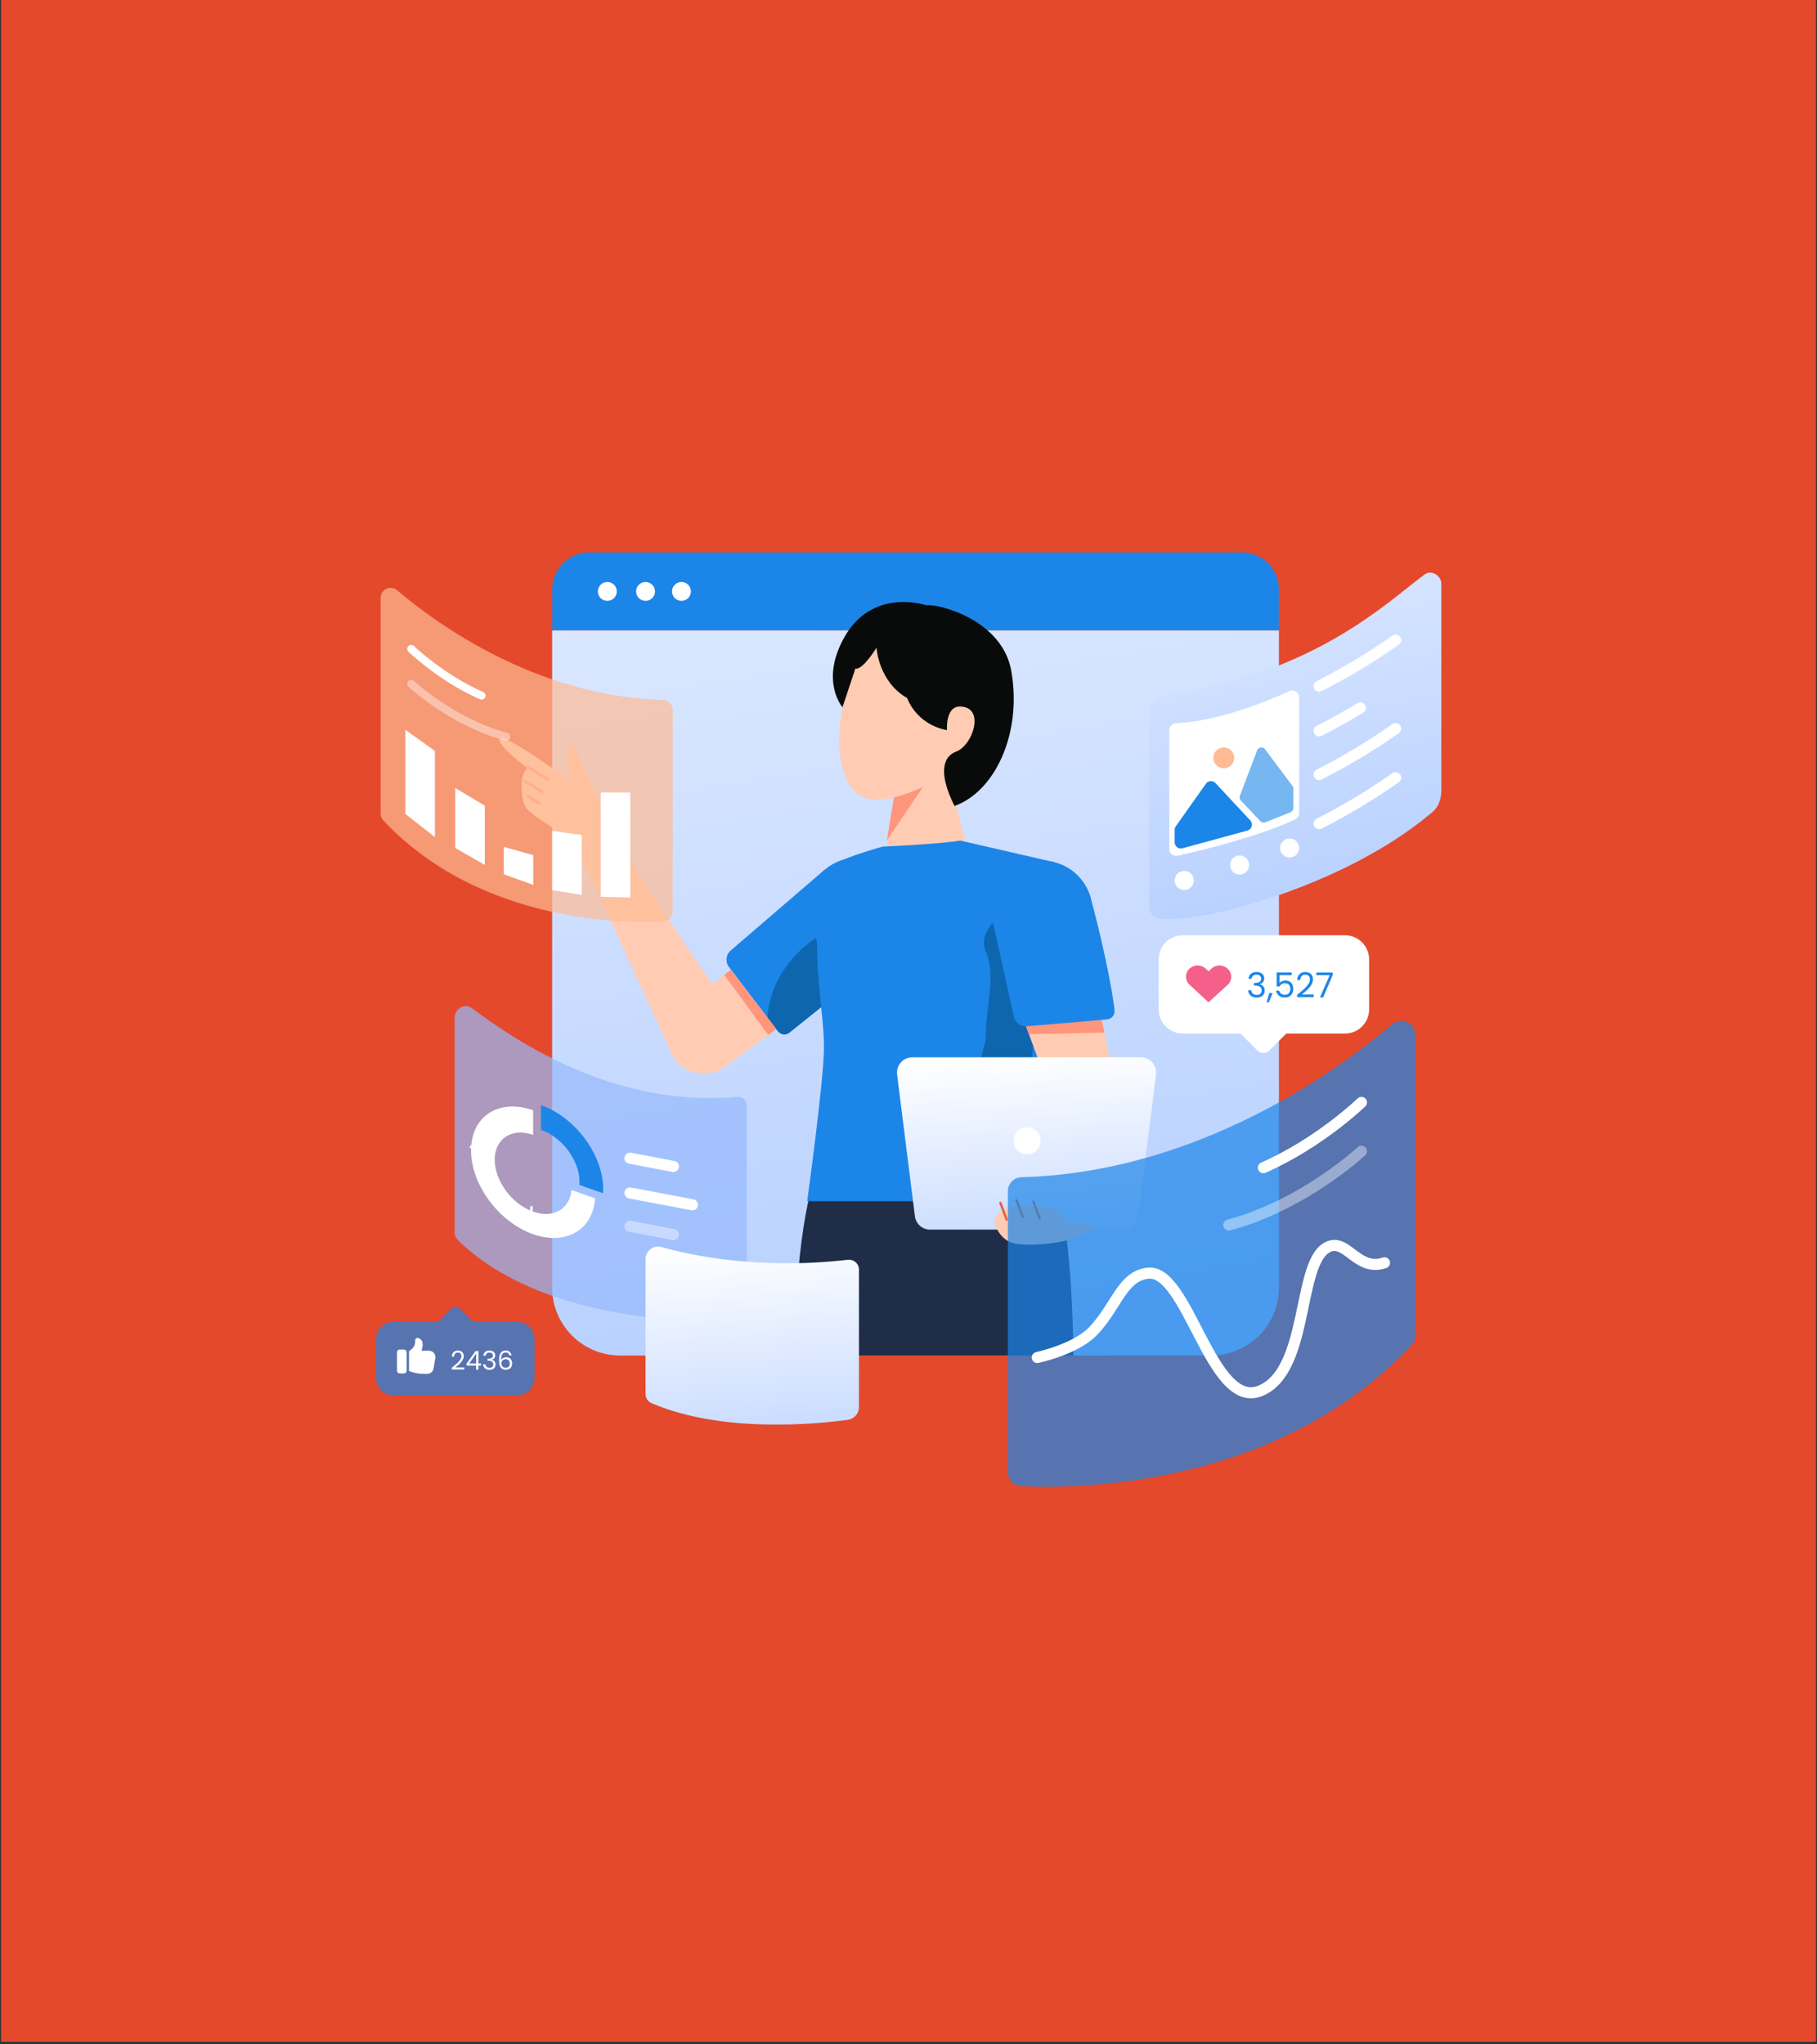 <svg xmlns="http://www.w3.org/2000/svg" xmlns:xlink="http://www.w3.org/1999/xlink" width="400" zoomAndPan="magnify" viewBox="0 0 300 337.5" height="450" preserveAspectRatio="xMidYMid meet" version="1.0"><rect x="0" y="0" width="300" height="337.5" fill="#333333" stroke="none"/><defs><clipPath id="58098cfd07"><path d="M 0.223 0 L 299.777 0 L 299.777 337 L 0.223 337 Z M 0.223 0 " clip-rule="nonzero"/></clipPath><clipPath id="750c487207"><path d="M 91 91.191 L 212 91.191 L 212 105 L 91 105 Z M 91 91.191 " clip-rule="nonzero"/></clipPath><clipPath id="8ec4b263d7"><path d="M 91 104 L 212 104 L 212 224 L 91 224 Z M 91 104 " clip-rule="nonzero"/></clipPath><clipPath id="b552607498"><path d="M 91.164 104.082 L 211.16 104.082 L 211.16 212.582 C 211.16 214.051 210.867 215.508 210.305 216.867 C 209.738 218.227 208.914 219.461 207.871 220.5 C 206.828 221.539 205.59 222.363 204.23 222.93 C 202.867 223.492 201.406 223.781 199.934 223.781 L 102.391 223.781 C 100.918 223.781 99.457 223.492 98.098 222.93 C 96.734 222.363 95.496 221.539 94.453 220.5 C 93.41 219.461 92.586 218.227 92.02 216.867 C 91.457 215.508 91.164 214.051 91.164 212.582 Z M 91.164 104.082 " clip-rule="nonzero"/></clipPath><linearGradient x1="2460.588" gradientTransform="matrix(0.039, 0, 0, 0.039, 62.05, 91.193)" y1="50.043" x2="3016.202" gradientUnits="userSpaceOnUse" y2="3495.166" id="fac14c7d2f"><stop stop-opacity="1" stop-color="rgb(85.4%, 90.44%, 100%)" offset="0"/><stop stop-opacity="1" stop-color="rgb(85.289%, 90.367%, 100%)" offset="0.016"/><stop stop-opacity="1" stop-color="rgb(85.066%, 90.221%, 100%)" offset="0.031"/><stop stop-opacity="1" stop-color="rgb(84.842%, 90.076%, 100%)" offset="0.047"/><stop stop-opacity="1" stop-color="rgb(84.619%, 89.929%, 100%)" offset="0.062"/><stop stop-opacity="1" stop-color="rgb(84.395%, 89.783%, 100%)" offset="0.078"/><stop stop-opacity="1" stop-color="rgb(84.172%, 89.636%, 100%)" offset="0.094"/><stop stop-opacity="1" stop-color="rgb(83.948%, 89.49%, 100%)" offset="0.109"/><stop stop-opacity="1" stop-color="rgb(83.725%, 89.343%, 100%)" offset="0.125"/><stop stop-opacity="1" stop-color="rgb(83.501%, 89.197%, 100%)" offset="0.139"/><stop stop-opacity="1" stop-color="rgb(83.389%, 89.124%, 100%)" offset="0.141"/><stop stop-opacity="1" stop-color="rgb(83.278%, 89.05%, 100%)" offset="0.156"/><stop stop-opacity="1" stop-color="rgb(83.055%, 88.904%, 100%)" offset="0.172"/><stop stop-opacity="1" stop-color="rgb(82.831%, 88.759%, 100%)" offset="0.188"/><stop stop-opacity="1" stop-color="rgb(82.608%, 88.612%, 100%)" offset="0.203"/><stop stop-opacity="1" stop-color="rgb(82.384%, 88.466%, 100%)" offset="0.219"/><stop stop-opacity="1" stop-color="rgb(82.161%, 88.319%, 100%)" offset="0.234"/><stop stop-opacity="1" stop-color="rgb(81.937%, 88.173%, 100%)" offset="0.25"/><stop stop-opacity="1" stop-color="rgb(81.714%, 88.026%, 100%)" offset="0.266"/><stop stop-opacity="1" stop-color="rgb(81.49%, 87.88%, 100%)" offset="0.281"/><stop stop-opacity="1" stop-color="rgb(81.267%, 87.733%, 100%)" offset="0.297"/><stop stop-opacity="1" stop-color="rgb(81.042%, 87.587%, 100%)" offset="0.312"/><stop stop-opacity="1" stop-color="rgb(80.82%, 87.442%, 100%)" offset="0.328"/><stop stop-opacity="1" stop-color="rgb(80.597%, 87.296%, 100%)" offset="0.344"/><stop stop-opacity="1" stop-color="rgb(80.373%, 87.149%, 100%)" offset="0.359"/><stop stop-opacity="1" stop-color="rgb(80.15%, 87.003%, 100%)" offset="0.375"/><stop stop-opacity="1" stop-color="rgb(79.926%, 86.856%, 100%)" offset="0.391"/><stop stop-opacity="1" stop-color="rgb(79.703%, 86.71%, 100%)" offset="0.406"/><stop stop-opacity="1" stop-color="rgb(79.478%, 86.563%, 100%)" offset="0.422"/><stop stop-opacity="1" stop-color="rgb(79.256%, 86.417%, 100%)" offset="0.438"/><stop stop-opacity="1" stop-color="rgb(79.031%, 86.27%, 100%)" offset="0.453"/><stop stop-opacity="1" stop-color="rgb(78.809%, 86.125%, 100%)" offset="0.469"/><stop stop-opacity="1" stop-color="rgb(78.584%, 85.979%, 100%)" offset="0.484"/><stop stop-opacity="1" stop-color="rgb(78.362%, 85.832%, 100%)" offset="0.5"/><stop stop-opacity="1" stop-color="rgb(78.139%, 85.686%, 100%)" offset="0.516"/><stop stop-opacity="1" stop-color="rgb(77.914%, 85.539%, 100%)" offset="0.531"/><stop stop-opacity="1" stop-color="rgb(77.692%, 85.393%, 100%)" offset="0.547"/><stop stop-opacity="1" stop-color="rgb(77.467%, 85.246%, 100%)" offset="0.562"/><stop stop-opacity="1" stop-color="rgb(77.245%, 85.1%, 100%)" offset="0.578"/><stop stop-opacity="1" stop-color="rgb(77.02%, 84.953%, 100%)" offset="0.594"/><stop stop-opacity="1" stop-color="rgb(76.797%, 84.808%, 100%)" offset="0.609"/><stop stop-opacity="1" stop-color="rgb(76.573%, 84.662%, 100%)" offset="0.625"/><stop stop-opacity="1" stop-color="rgb(76.35%, 84.515%, 100%)" offset="0.641"/><stop stop-opacity="1" stop-color="rgb(76.128%, 84.369%, 100%)" offset="0.656"/><stop stop-opacity="1" stop-color="rgb(75.903%, 84.222%, 100%)" offset="0.672"/><stop stop-opacity="1" stop-color="rgb(75.681%, 84.076%, 100%)" offset="0.688"/><stop stop-opacity="1" stop-color="rgb(75.456%, 83.929%, 100%)" offset="0.703"/><stop stop-opacity="1" stop-color="rgb(75.233%, 83.783%, 100%)" offset="0.719"/><stop stop-opacity="1" stop-color="rgb(75.009%, 83.636%, 100%)" offset="0.734"/><stop stop-opacity="1" stop-color="rgb(74.786%, 83.492%, 100%)" offset="0.75"/><stop stop-opacity="1" stop-color="rgb(74.562%, 83.345%, 100%)" offset="0.766"/><stop stop-opacity="1" stop-color="rgb(74.339%, 83.199%, 100%)" offset="0.781"/><stop stop-opacity="1" stop-color="rgb(74.115%, 83.052%, 100%)" offset="0.797"/><stop stop-opacity="1" stop-color="rgb(73.892%, 82.906%, 100%)" offset="0.812"/><stop stop-opacity="1" stop-color="rgb(73.669%, 82.759%, 100%)" offset="0.828"/><stop stop-opacity="1" stop-color="rgb(73.445%, 82.613%, 100%)" offset="0.844"/><stop stop-opacity="1" stop-color="rgb(73.222%, 82.466%, 100%)" offset="0.859"/><stop stop-opacity="1" stop-color="rgb(72.998%, 82.32%, 100%)" offset="0.861"/><stop stop-opacity="1" stop-color="rgb(72.887%, 82.248%, 100%)" offset="0.875"/><stop stop-opacity="1" stop-color="rgb(72.775%, 82.175%, 100%)" offset="0.891"/><stop stop-opacity="1" stop-color="rgb(72.551%, 82.028%, 100%)" offset="0.906"/><stop stop-opacity="1" stop-color="rgb(72.328%, 81.882%, 100%)" offset="0.922"/><stop stop-opacity="1" stop-color="rgb(72.104%, 81.735%, 100%)" offset="0.938"/><stop stop-opacity="1" stop-color="rgb(71.881%, 81.589%, 100%)" offset="0.953"/><stop stop-opacity="1" stop-color="rgb(71.658%, 81.442%, 100%)" offset="0.969"/><stop stop-opacity="1" stop-color="rgb(71.434%, 81.296%, 100%)" offset="0.984"/><stop stop-opacity="1" stop-color="rgb(71.211%, 81.149%, 100%)" offset="1"/></linearGradient><clipPath id="b72f13aff2"><path d="M 148 174 L 191 174 L 191 203 L 148 203 Z M 148 174 " clip-rule="nonzero"/></clipPath><clipPath id="f702c79453"><path d="M 185.418 202.996 L 153.566 202.996 C 152.949 202.996 152.355 202.773 151.895 202.367 C 151.434 201.957 151.133 201.398 151.059 200.789 L 148.117 177.383 C 148.074 177.027 148.105 176.668 148.211 176.328 C 148.316 175.984 148.492 175.668 148.73 175.402 C 148.969 175.133 149.262 174.918 149.586 174.77 C 149.914 174.625 150.27 174.547 150.625 174.547 L 188.355 174.547 C 188.715 174.547 189.07 174.625 189.395 174.77 C 189.723 174.918 190.016 175.133 190.25 175.402 C 190.488 175.668 190.668 175.984 190.773 176.328 C 190.879 176.668 190.91 177.027 190.863 177.383 L 187.926 200.789 C 187.848 201.398 187.551 201.957 187.09 202.367 C 186.629 202.773 186.031 202.996 185.418 202.996 Z M 185.418 202.996 " clip-rule="nonzero"/></clipPath><linearGradient x1="2695.84" gradientTransform="matrix(0.039, 0, 0, 0.039, 62.05, 91.193)" y1="2082.523" x2="2753.497" gradientUnits="userSpaceOnUse" y2="2880.306" id="926e12c00d"><stop stop-opacity="1" stop-color="rgb(100%, 100%, 100%)" offset="0"/><stop stop-opacity="1" stop-color="rgb(100%, 100%, 100%)" offset="0.031"/><stop stop-opacity="1" stop-color="rgb(99.973%, 99.982%, 100%)" offset="0.047"/><stop stop-opacity="1" stop-color="rgb(99.776%, 99.852%, 100%)" offset="0.062"/><stop stop-opacity="1" stop-color="rgb(99.437%, 99.631%, 100%)" offset="0.078"/><stop stop-opacity="1" stop-color="rgb(99.097%, 99.408%, 100%)" offset="0.094"/><stop stop-opacity="1" stop-color="rgb(98.758%, 99.187%, 100%)" offset="0.098"/><stop stop-opacity="1" stop-color="rgb(98.589%, 99.075%, 100%)" offset="0.109"/><stop stop-opacity="1" stop-color="rgb(98.419%, 98.964%, 100%)" offset="0.125"/><stop stop-opacity="1" stop-color="rgb(98.08%, 98.743%, 100%)" offset="0.141"/><stop stop-opacity="1" stop-color="rgb(97.74%, 98.52%, 100%)" offset="0.156"/><stop stop-opacity="1" stop-color="rgb(97.401%, 98.299%, 100%)" offset="0.172"/><stop stop-opacity="1" stop-color="rgb(97.063%, 98.076%, 100%)" offset="0.188"/><stop stop-opacity="1" stop-color="rgb(96.724%, 97.855%, 100%)" offset="0.203"/><stop stop-opacity="1" stop-color="rgb(96.384%, 97.632%, 100%)" offset="0.219"/><stop stop-opacity="1" stop-color="rgb(96.045%, 97.411%, 100%)" offset="0.234"/><stop stop-opacity="1" stop-color="rgb(95.706%, 97.188%, 100%)" offset="0.25"/><stop stop-opacity="1" stop-color="rgb(95.367%, 96.967%, 100%)" offset="0.266"/><stop stop-opacity="1" stop-color="rgb(95.027%, 96.744%, 100%)" offset="0.281"/><stop stop-opacity="1" stop-color="rgb(94.688%, 96.523%, 100%)" offset="0.297"/><stop stop-opacity="1" stop-color="rgb(94.35%, 96.3%, 100%)" offset="0.312"/><stop stop-opacity="1" stop-color="rgb(94.011%, 96.077%, 100%)" offset="0.328"/><stop stop-opacity="1" stop-color="rgb(93.671%, 95.856%, 100%)" offset="0.344"/><stop stop-opacity="1" stop-color="rgb(93.332%, 95.633%, 100%)" offset="0.359"/><stop stop-opacity="1" stop-color="rgb(92.993%, 95.412%, 100%)" offset="0.375"/><stop stop-opacity="1" stop-color="rgb(92.654%, 95.189%, 100%)" offset="0.391"/><stop stop-opacity="1" stop-color="rgb(92.314%, 94.968%, 100%)" offset="0.406"/><stop stop-opacity="1" stop-color="rgb(91.975%, 94.745%, 100%)" offset="0.422"/><stop stop-opacity="1" stop-color="rgb(91.637%, 94.524%, 100%)" offset="0.438"/><stop stop-opacity="1" stop-color="rgb(91.298%, 94.301%, 100%)" offset="0.453"/><stop stop-opacity="1" stop-color="rgb(90.958%, 94.08%, 100%)" offset="0.469"/><stop stop-opacity="1" stop-color="rgb(90.619%, 93.857%, 100%)" offset="0.484"/><stop stop-opacity="1" stop-color="rgb(90.28%, 93.636%, 100%)" offset="0.5"/><stop stop-opacity="1" stop-color="rgb(89.941%, 93.413%, 100%)" offset="0.516"/><stop stop-opacity="1" stop-color="rgb(89.601%, 93.192%, 100%)" offset="0.531"/><stop stop-opacity="1" stop-color="rgb(89.262%, 92.969%, 100%)" offset="0.547"/><stop stop-opacity="1" stop-color="rgb(88.924%, 92.747%, 100%)" offset="0.562"/><stop stop-opacity="1" stop-color="rgb(88.585%, 92.525%, 100%)" offset="0.578"/><stop stop-opacity="1" stop-color="rgb(88.245%, 92.303%, 100%)" offset="0.594"/><stop stop-opacity="1" stop-color="rgb(87.906%, 92.081%, 100%)" offset="0.609"/><stop stop-opacity="1" stop-color="rgb(87.567%, 91.859%, 100%)" offset="0.625"/><stop stop-opacity="1" stop-color="rgb(87.228%, 91.637%, 100%)" offset="0.641"/><stop stop-opacity="1" stop-color="rgb(86.888%, 91.414%, 100%)" offset="0.656"/><stop stop-opacity="1" stop-color="rgb(86.549%, 91.193%, 100%)" offset="0.672"/><stop stop-opacity="1" stop-color="rgb(86.211%, 90.97%, 100%)" offset="0.688"/><stop stop-opacity="1" stop-color="rgb(85.872%, 90.749%, 100%)" offset="0.703"/><stop stop-opacity="1" stop-color="rgb(85.532%, 90.526%, 100%)" offset="0.719"/><stop stop-opacity="1" stop-color="rgb(85.193%, 90.305%, 100%)" offset="0.734"/><stop stop-opacity="1" stop-color="rgb(84.854%, 90.082%, 100%)" offset="0.75"/><stop stop-opacity="1" stop-color="rgb(84.514%, 89.861%, 100%)" offset="0.766"/><stop stop-opacity="1" stop-color="rgb(84.175%, 89.638%, 100%)" offset="0.781"/><stop stop-opacity="1" stop-color="rgb(83.836%, 89.417%, 100%)" offset="0.797"/><stop stop-opacity="1" stop-color="rgb(83.498%, 89.194%, 100%)" offset="0.812"/><stop stop-opacity="1" stop-color="rgb(83.157%, 88.972%, 100%)" offset="0.828"/><stop stop-opacity="1" stop-color="rgb(82.819%, 88.75%, 100%)" offset="0.844"/><stop stop-opacity="1" stop-color="rgb(82.48%, 88.528%, 100%)" offset="0.859"/><stop stop-opacity="1" stop-color="rgb(82.141%, 88.306%, 100%)" offset="0.875"/><stop stop-opacity="1" stop-color="rgb(81.801%, 88.084%, 100%)" offset="0.891"/><stop stop-opacity="1" stop-color="rgb(81.462%, 87.862%, 100%)" offset="0.902"/><stop stop-opacity="1" stop-color="rgb(81.293%, 87.752%, 100%)" offset="0.906"/><stop stop-opacity="1" stop-color="rgb(81.123%, 87.64%, 100%)" offset="0.922"/><stop stop-opacity="1" stop-color="rgb(80.785%, 87.418%, 100%)" offset="0.938"/><stop stop-opacity="1" stop-color="rgb(80.444%, 87.196%, 100%)" offset="0.953"/><stop stop-opacity="1" stop-color="rgb(80.106%, 86.974%, 100%)" offset="0.969"/><stop stop-opacity="1" stop-color="rgb(79.767%, 86.751%, 100%)" offset="0.984"/><stop stop-opacity="1" stop-color="rgb(79.428%, 86.53%, 100%)" offset="1"/></linearGradient><clipPath id="4d4c4fe6f8"><path d="M 62.07 97 L 112 97 L 112 153 L 62.07 153 Z M 62.07 97 " clip-rule="nonzero"/></clipPath><clipPath id="713237af87"><path d="M 62.07 91.191 L 99 91.191 L 99 134 L 62.07 134 Z M 62.07 91.191 " clip-rule="nonzero"/></clipPath><clipPath id="84df1c90b6"><path d="M 62.07 94 L 103 94 L 103 141 L 62.07 141 Z M 62.07 94 " clip-rule="nonzero"/></clipPath><clipPath id="979462451e"><path d="M 166 168 L 234 168 L 234 245.449 L 166 245.449 Z M 166 168 " clip-rule="nonzero"/></clipPath><clipPath id="060e43b690"><path d="M 183 156 L 237.977 156 L 237.977 220 L 183 220 Z M 183 156 " clip-rule="nonzero"/></clipPath><clipPath id="74a2611449"><path d="M 178 164 L 237.977 164 L 237.977 230 L 178 230 Z M 178 164 " clip-rule="nonzero"/></clipPath><clipPath id="7e37470b92"><path d="M 62.07 215 L 89 215 L 89 231 L 62.07 231 Z M 62.07 215 " clip-rule="nonzero"/></clipPath><clipPath id="68cf7cda35"><path d="M 146 180 L 237.977 180 L 237.977 245.449 L 146 245.449 Z M 146 180 " clip-rule="nonzero"/></clipPath><clipPath id="154a77c9c1"><path d="M 106 205 L 142 205 L 142 236 L 106 236 Z M 106 205 " clip-rule="nonzero"/></clipPath><clipPath id="15aa2e4fcb"><path d="M 109.141 205.852 C 113.949 207.219 125.199 209.668 139.938 207.98 C 140.176 207.945 140.418 207.965 140.645 208.031 C 140.875 208.102 141.086 208.219 141.266 208.379 C 141.445 208.535 141.586 208.73 141.684 208.949 C 141.777 209.168 141.824 209.406 141.82 209.645 L 141.82 232.34 C 141.809 232.84 141.621 233.32 141.289 233.695 C 140.957 234.07 140.504 234.32 140.008 234.395 C 134.762 235.109 119.176 236.641 107.562 231.641 C 107.266 231.508 107.016 231.293 106.84 231.02 C 106.664 230.746 106.578 230.426 106.586 230.102 L 106.586 207.859 C 106.586 206.543 107.91 205.5 109.141 205.852 Z M 109.141 205.852 " clip-rule="nonzero"/></clipPath><linearGradient x1="1550.38" gradientTransform="matrix(0.039, 0, 0, 0.039, 62.05, 91.193)" y1="2868.586" x2="1628.914" gradientUnits="userSpaceOnUse" y2="3734.468" id="b86b762016"><stop stop-opacity="1" stop-color="rgb(100%, 100%, 100%)" offset="0"/><stop stop-opacity="1" stop-color="rgb(99.86%, 99.908%, 100%)" offset="0.062"/><stop stop-opacity="1" stop-color="rgb(99.542%, 99.699%, 100%)" offset="0.078"/><stop stop-opacity="1" stop-color="rgb(99.185%, 99.466%, 100%)" offset="0.093"/><stop stop-opacity="1" stop-color="rgb(99.007%, 99.348%, 100%)" offset="0.094"/><stop stop-opacity="1" stop-color="rgb(98.828%, 99.231%, 100%)" offset="0.109"/><stop stop-opacity="1" stop-color="rgb(98.47%, 98.997%, 100%)" offset="0.125"/><stop stop-opacity="1" stop-color="rgb(98.112%, 98.764%, 100%)" offset="0.141"/><stop stop-opacity="1" stop-color="rgb(97.755%, 98.531%, 100%)" offset="0.156"/><stop stop-opacity="1" stop-color="rgb(97.398%, 98.296%, 100%)" offset="0.172"/><stop stop-opacity="1" stop-color="rgb(97.041%, 98.062%, 100%)" offset="0.188"/><stop stop-opacity="1" stop-color="rgb(96.684%, 97.829%, 100%)" offset="0.203"/><stop stop-opacity="1" stop-color="rgb(96.327%, 97.595%, 100%)" offset="0.219"/><stop stop-opacity="1" stop-color="rgb(95.97%, 97.36%, 100%)" offset="0.234"/><stop stop-opacity="1" stop-color="rgb(95.613%, 97.127%, 100%)" offset="0.25"/><stop stop-opacity="1" stop-color="rgb(95.256%, 96.893%, 100%)" offset="0.266"/><stop stop-opacity="1" stop-color="rgb(94.899%, 96.658%, 100%)" offset="0.281"/><stop stop-opacity="1" stop-color="rgb(94.542%, 96.425%, 100%)" offset="0.297"/><stop stop-opacity="1" stop-color="rgb(94.185%, 96.191%, 100%)" offset="0.312"/><stop stop-opacity="1" stop-color="rgb(93.828%, 95.958%, 100%)" offset="0.328"/><stop stop-opacity="1" stop-color="rgb(93.471%, 95.723%, 100%)" offset="0.344"/><stop stop-opacity="1" stop-color="rgb(93.112%, 95.49%, 100%)" offset="0.359"/><stop stop-opacity="1" stop-color="rgb(92.755%, 95.256%, 100%)" offset="0.375"/><stop stop-opacity="1" stop-color="rgb(92.398%, 95.023%, 100%)" offset="0.391"/><stop stop-opacity="1" stop-color="rgb(92.041%, 94.788%, 100%)" offset="0.406"/><stop stop-opacity="1" stop-color="rgb(91.684%, 94.554%, 100%)" offset="0.422"/><stop stop-opacity="1" stop-color="rgb(91.327%, 94.321%, 100%)" offset="0.438"/><stop stop-opacity="1" stop-color="rgb(90.97%, 94.087%, 100%)" offset="0.453"/><stop stop-opacity="1" stop-color="rgb(90.613%, 93.852%, 100%)" offset="0.469"/><stop stop-opacity="1" stop-color="rgb(90.256%, 93.619%, 100%)" offset="0.484"/><stop stop-opacity="1" stop-color="rgb(89.899%, 93.385%, 100%)" offset="0.5"/><stop stop-opacity="1" stop-color="rgb(89.542%, 93.152%, 100%)" offset="0.516"/><stop stop-opacity="1" stop-color="rgb(89.185%, 92.917%, 100%)" offset="0.531"/><stop stop-opacity="1" stop-color="rgb(88.828%, 92.683%, 100%)" offset="0.547"/><stop stop-opacity="1" stop-color="rgb(88.47%, 92.45%, 100%)" offset="0.562"/><stop stop-opacity="1" stop-color="rgb(88.112%, 92.216%, 100%)" offset="0.578"/><stop stop-opacity="1" stop-color="rgb(87.755%, 91.982%, 100%)" offset="0.594"/><stop stop-opacity="1" stop-color="rgb(87.398%, 91.748%, 100%)" offset="0.609"/><stop stop-opacity="1" stop-color="rgb(87.041%, 91.515%, 100%)" offset="0.625"/><stop stop-opacity="1" stop-color="rgb(86.684%, 91.281%, 100%)" offset="0.641"/><stop stop-opacity="1" stop-color="rgb(86.327%, 91.046%, 100%)" offset="0.656"/><stop stop-opacity="1" stop-color="rgb(85.97%, 90.813%, 100%)" offset="0.672"/><stop stop-opacity="1" stop-color="rgb(85.612%, 90.579%, 100%)" offset="0.688"/><stop stop-opacity="1" stop-color="rgb(85.255%, 90.344%, 100%)" offset="0.703"/><stop stop-opacity="1" stop-color="rgb(84.898%, 90.111%, 100%)" offset="0.719"/><stop stop-opacity="1" stop-color="rgb(84.541%, 89.877%, 100%)" offset="0.734"/><stop stop-opacity="1" stop-color="rgb(84.184%, 89.644%, 100%)" offset="0.75"/><stop stop-opacity="1" stop-color="rgb(83.827%, 89.409%, 100%)" offset="0.766"/><stop stop-opacity="1" stop-color="rgb(83.47%, 89.175%, 100%)" offset="0.781"/><stop stop-opacity="1" stop-color="rgb(83.113%, 88.942%, 100%)" offset="0.797"/><stop stop-opacity="1" stop-color="rgb(82.755%, 88.708%, 100%)" offset="0.812"/><stop stop-opacity="1" stop-color="rgb(82.397%, 88.474%, 100%)" offset="0.828"/><stop stop-opacity="1" stop-color="rgb(82.04%, 88.24%, 100%)" offset="0.844"/><stop stop-opacity="1" stop-color="rgb(81.683%, 88.007%, 100%)" offset="0.859"/><stop stop-opacity="1" stop-color="rgb(81.326%, 87.773%, 100%)" offset="0.875"/><stop stop-opacity="1" stop-color="rgb(80.969%, 87.538%, 100%)" offset="0.891"/><stop stop-opacity="1" stop-color="rgb(80.612%, 87.305%, 100%)" offset="0.906"/><stop stop-opacity="1" stop-color="rgb(80.255%, 87.071%, 100%)" offset="0.907"/><stop stop-opacity="1" stop-color="rgb(80.077%, 86.955%, 100%)" offset="0.922"/><stop stop-opacity="1" stop-color="rgb(79.898%, 86.838%, 100%)" offset="0.938"/><stop stop-opacity="1" stop-color="rgb(79.541%, 86.603%, 100%)" offset="0.953"/><stop stop-opacity="1" stop-color="rgb(79.184%, 86.369%, 100%)" offset="0.969"/><stop stop-opacity="1" stop-color="rgb(78.827%, 86.136%, 100%)" offset="0.984"/><stop stop-opacity="1" stop-color="rgb(78.47%, 85.902%, 100%)" offset="1"/></linearGradient><clipPath id="cc5804e7f8"><path d="M 189 94 L 237.977 94 L 237.977 152 L 189 152 Z M 189 94 " clip-rule="nonzero"/></clipPath><clipPath id="765a92d68f"><path d="M 235.246 94.816 C 228.961 99.418 217.469 111.023 192.383 114.879 C 190.461 115.172 189.742 116.535 189.742 118.043 L 189.742 149.77 C 189.754 150.211 189.914 150.633 190.203 150.969 C 190.488 151.305 190.883 151.527 191.316 151.609 C 197.645 152.672 222.012 146.469 236.586 133.988 C 237.977 132.793 237.977 130.793 237.977 130.379 L 237.977 96.398 C 237.977 94.988 236.32 94.027 235.246 94.816 Z M 235.246 94.816 " clip-rule="nonzero"/></clipPath><linearGradient x1="4019.742" gradientTransform="matrix(0.039, 0, 0, 0.039, 62.05, 91.193)" y1="-77.556" x2="4338.876" gradientUnits="userSpaceOnUse" y2="1587.069" id="a2fa8f39c4"><stop stop-opacity="1" stop-color="rgb(85.51%, 90.512%, 100%)" offset="0"/><stop stop-opacity="1" stop-color="rgb(85.396%, 90.437%, 100%)" offset="0.016"/><stop stop-opacity="1" stop-color="rgb(85.167%, 90.288%, 100%)" offset="0.031"/><stop stop-opacity="1" stop-color="rgb(84.938%, 90.138%, 100%)" offset="0.047"/><stop stop-opacity="1" stop-color="rgb(84.711%, 89.989%, 100%)" offset="0.062"/><stop stop-opacity="1" stop-color="rgb(84.482%, 89.839%, 100%)" offset="0.078"/><stop stop-opacity="1" stop-color="rgb(84.253%, 89.69%, 100%)" offset="0.094"/><stop stop-opacity="1" stop-color="rgb(84.026%, 89.54%, 100%)" offset="0.109"/><stop stop-opacity="1" stop-color="rgb(83.797%, 89.391%, 100%)" offset="0.125"/><stop stop-opacity="1" stop-color="rgb(83.569%, 89.241%, 100%)" offset="0.136"/><stop stop-opacity="1" stop-color="rgb(83.455%, 89.166%, 100%)" offset="0.141"/><stop stop-opacity="1" stop-color="rgb(83.34%, 89.091%, 100%)" offset="0.156"/><stop stop-opacity="1" stop-color="rgb(83.112%, 88.942%, 100%)" offset="0.172"/><stop stop-opacity="1" stop-color="rgb(82.884%, 88.792%, 100%)" offset="0.188"/><stop stop-opacity="1" stop-color="rgb(82.655%, 88.643%, 100%)" offset="0.203"/><stop stop-opacity="1" stop-color="rgb(82.426%, 88.493%, 100%)" offset="0.219"/><stop stop-opacity="1" stop-color="rgb(82.199%, 88.344%, 100%)" offset="0.234"/><stop stop-opacity="1" stop-color="rgb(81.97%, 88.194%, 100%)" offset="0.25"/><stop stop-opacity="1" stop-color="rgb(81.741%, 88.045%, 100%)" offset="0.266"/><stop stop-opacity="1" stop-color="rgb(81.514%, 87.895%, 100%)" offset="0.281"/><stop stop-opacity="1" stop-color="rgb(81.285%, 87.746%, 100%)" offset="0.297"/><stop stop-opacity="1" stop-color="rgb(81.056%, 87.596%, 100%)" offset="0.312"/><stop stop-opacity="1" stop-color="rgb(80.829%, 87.447%, 100%)" offset="0.328"/><stop stop-opacity="1" stop-color="rgb(80.6%, 87.297%, 100%)" offset="0.344"/><stop stop-opacity="1" stop-color="rgb(80.371%, 87.148%, 100%)" offset="0.359"/><stop stop-opacity="1" stop-color="rgb(80.144%, 86.998%, 100%)" offset="0.375"/><stop stop-opacity="1" stop-color="rgb(79.915%, 86.848%, 100%)" offset="0.391"/><stop stop-opacity="1" stop-color="rgb(79.686%, 86.699%, 100%)" offset="0.406"/><stop stop-opacity="1" stop-color="rgb(79.459%, 86.549%, 100%)" offset="0.422"/><stop stop-opacity="1" stop-color="rgb(79.23%, 86.4%, 100%)" offset="0.438"/><stop stop-opacity="1" stop-color="rgb(79.002%, 86.25%, 100%)" offset="0.453"/><stop stop-opacity="1" stop-color="rgb(78.773%, 86.101%, 100%)" offset="0.469"/><stop stop-opacity="1" stop-color="rgb(78.545%, 85.951%, 100%)" offset="0.484"/><stop stop-opacity="1" stop-color="rgb(78.317%, 85.802%, 100%)" offset="0.5"/><stop stop-opacity="1" stop-color="rgb(78.088%, 85.654%, 100%)" offset="0.516"/><stop stop-opacity="1" stop-color="rgb(77.859%, 85.504%, 100%)" offset="0.531"/><stop stop-opacity="1" stop-color="rgb(77.632%, 85.355%, 100%)" offset="0.547"/><stop stop-opacity="1" stop-color="rgb(77.403%, 85.205%, 100%)" offset="0.562"/><stop stop-opacity="1" stop-color="rgb(77.174%, 85.056%, 100%)" offset="0.578"/><stop stop-opacity="1" stop-color="rgb(76.947%, 84.906%, 100%)" offset="0.594"/><stop stop-opacity="1" stop-color="rgb(76.718%, 84.756%, 100%)" offset="0.609"/><stop stop-opacity="1" stop-color="rgb(76.489%, 84.607%, 100%)" offset="0.625"/><stop stop-opacity="1" stop-color="rgb(76.262%, 84.457%, 100%)" offset="0.641"/><stop stop-opacity="1" stop-color="rgb(76.033%, 84.308%, 100%)" offset="0.656"/><stop stop-opacity="1" stop-color="rgb(75.804%, 84.158%, 100%)" offset="0.672"/><stop stop-opacity="1" stop-color="rgb(75.577%, 84.009%, 100%)" offset="0.688"/><stop stop-opacity="1" stop-color="rgb(75.348%, 83.859%, 100%)" offset="0.703"/><stop stop-opacity="1" stop-color="rgb(75.121%, 83.71%, 100%)" offset="0.719"/><stop stop-opacity="1" stop-color="rgb(74.892%, 83.56%, 100%)" offset="0.734"/><stop stop-opacity="1" stop-color="rgb(74.663%, 83.411%, 100%)" offset="0.75"/><stop stop-opacity="1" stop-color="rgb(74.435%, 83.261%, 100%)" offset="0.766"/><stop stop-opacity="1" stop-color="rgb(74.207%, 83.112%, 100%)" offset="0.781"/><stop stop-opacity="1" stop-color="rgb(73.978%, 82.962%, 100%)" offset="0.797"/><stop stop-opacity="1" stop-color="rgb(73.75%, 82.812%, 100%)" offset="0.812"/><stop stop-opacity="1" stop-color="rgb(73.521%, 82.663%, 100%)" offset="0.828"/><stop stop-opacity="1" stop-color="rgb(73.293%, 82.513%, 100%)" offset="0.844"/><stop stop-opacity="1" stop-color="rgb(73.065%, 82.364%, 100%)" offset="0.859"/><stop stop-opacity="1" stop-color="rgb(72.836%, 82.214%, 100%)" offset="0.864"/><stop stop-opacity="1" stop-color="rgb(72.722%, 82.14%, 100%)" offset="0.875"/><stop stop-opacity="1" stop-color="rgb(72.607%, 82.065%, 100%)" offset="0.891"/><stop stop-opacity="1" stop-color="rgb(72.38%, 81.915%, 100%)" offset="0.906"/><stop stop-opacity="1" stop-color="rgb(72.151%, 81.766%, 100%)" offset="0.922"/><stop stop-opacity="1" stop-color="rgb(71.922%, 81.616%, 100%)" offset="0.938"/><stop stop-opacity="1" stop-color="rgb(71.695%, 81.467%, 100%)" offset="0.953"/><stop stop-opacity="1" stop-color="rgb(71.466%, 81.317%, 100%)" offset="0.969"/><stop stop-opacity="1" stop-color="rgb(71.237%, 81.168%, 100%)" offset="0.984"/><stop stop-opacity="1" stop-color="rgb(71.01%, 81.018%, 100%)" offset="1"/></linearGradient><clipPath id="629090cc2c"><path d="M 193 91.191 L 237.977 91.191 L 237.977 140 L 193 140 Z M 193 91.191 " clip-rule="nonzero"/></clipPath><clipPath id="ce9e775816"><path d="M 193 91.191 L 237.977 91.191 L 237.977 148 L 193 148 Z M 193 91.191 " clip-rule="nonzero"/></clipPath><clipPath id="3d7e2bf243"><path d="M 193 94 L 237.977 94 L 237.977 155 L 193 155 Z M 193 94 " clip-rule="nonzero"/></clipPath><clipPath id="35b3996dc9"><path d="M 193 102 L 237.977 102 L 237.977 163 L 193 163 Z M 193 102 " clip-rule="nonzero"/></clipPath></defs><g clip-path="url(#58098cfd07)"><path fill="#ffffff" d="M 0.223 0 L 299.777 0 L 299.777 337 L 0.223 337 Z M 0.223 0 " fill-opacity="1" fill-rule="nonzero"/><path fill="#e4492c" d="M 0.223 0 L 299.777 0 L 299.777 337 L 0.223 337 Z M 0.223 0 " fill-opacity="1" fill-rule="nonzero"/></g><g clip-path="url(#750c487207)"><path fill="#1c85e8" d="M 97.309 91.191 L 205.02 91.191 C 206.648 91.191 208.207 91.84 209.359 92.988 C 210.512 94.137 211.16 95.695 211.16 97.32 L 211.16 104.082 L 91.164 104.082 L 91.164 97.32 C 91.164 95.695 91.812 94.137 92.965 92.988 C 94.117 91.84 95.68 91.191 97.309 91.191 Z M 97.309 91.191 " fill-opacity="1" fill-rule="nonzero"/></g><g clip-path="url(#8ec4b263d7)"><g clip-path="url(#b552607498)"><path fill="url(#fac14c7d2f)" d="M 91.164 104.082 L 91.164 223.781 L 211.16 223.781 L 211.16 104.082 Z M 91.164 104.082 " fill-rule="nonzero"/></g></g><path fill="#ffccb3" d="M 169.566 181.047 L 136.652 181.047 L 136.652 196.992 L 169.566 196.992 Z M 169.566 181.047 " fill-opacity="1" fill-rule="nonzero"/><path fill="#1f2d49" d="M 136.461 190.879 C 132.602 194.664 131.082 213.324 131.285 223.781 L 177.23 223.781 C 177.23 223.781 177.148 200.977 173.668 193.293 C 170.461 186.227 165.137 196.648 136.461 190.879 Z M 136.461 190.879 " fill-opacity="1" fill-rule="nonzero"/><path fill="#1c85e8" d="M 144.055 146.434 C 144.055 146.434 149.965 153.051 148 155.176 C 144.105 159.535 133.75 167.738 130.355 170.453 C 130.211 170.566 130.043 170.645 129.863 170.691 C 129.688 170.742 129.5 170.75 129.316 170.727 C 129.133 170.703 128.957 170.641 128.801 170.547 C 128.641 170.453 128.5 170.332 128.391 170.184 L 120.367 159.66 C 120.051 159.254 119.906 158.746 119.957 158.234 C 120.008 157.727 120.254 157.254 120.641 156.922 L 136.184 143.551 Z M 144.055 146.434 " fill-opacity="1" fill-rule="nonzero"/><path fill="#0e66af" d="M 134.723 154.848 C 134.723 154.848 127.355 159.215 126.691 167.992 L 128.16 169.871 C 128.16 169.871 129.078 171.473 130.355 170.453 C 131.633 169.434 137.539 164.715 137.539 164.715 Z M 134.723 154.848 " fill-opacity="1" fill-rule="nonzero"/><path fill="#1c85e8" d="M 141.609 158.172 C 146.207 158.172 149.93 154.457 149.93 149.875 C 149.93 145.289 146.207 141.574 141.609 141.574 C 137.016 141.574 133.289 145.289 133.289 149.875 C 133.289 154.457 137.016 158.172 141.609 158.172 Z M 141.609 158.172 " fill-opacity="1" fill-rule="nonzero"/><path fill="#ffccb3" d="M 119.945 175.891 L 112.672 166.289 L 119.555 160.957 L 120.637 160.09 L 128.176 169.93 L 126.863 170.871 Z M 119.945 175.891 " fill-opacity="1" fill-rule="nonzero"/><path fill="#ff967c" d="M 126.863 170.871 C 124.918 168.27 121.254 163.188 119.555 160.957 L 120.637 160.09 L 128.16 169.871 Z M 126.863 170.871 " fill-opacity="1" fill-rule="nonzero"/><path fill="#ffccb3" d="M 116.199 177.223 C 119.535 177.223 122.238 174.527 122.238 171.199 C 122.238 167.871 119.535 165.172 116.199 165.172 C 112.863 165.172 110.156 167.871 110.156 171.199 C 110.156 174.527 112.863 177.223 116.199 177.223 Z M 116.199 177.223 " fill-opacity="1" fill-rule="nonzero"/><path fill="#ffccb3" d="M 121.312 167.957 C 121.312 167.957 101.828 139.414 100.926 136.988 C 100.051 134.621 95.449 140.32 95.449 140.32 L 110.527 173.141 Z M 121.312 167.957 " fill-opacity="1" fill-rule="nonzero"/><path fill="#ffccb3" d="M 148.137 128.152 L 145.793 144.441 C 145.793 144.441 145.18 146.605 147.906 146.934 C 150.637 147.258 156.457 146.527 158.535 144.32 C 160.613 142.109 159.887 141.016 159.887 141.016 L 155.477 123.332 Z M 148.137 128.152 " fill-opacity="1" fill-rule="nonzero"/><path fill="#ff967c" d="M 147.809 130.258 L 153.539 128.242 L 146.441 138.734 Z M 147.809 130.258 " fill-opacity="1" fill-rule="nonzero"/><path fill="#ffccb3" d="M 141.652 108.031 C 141.652 108.031 136.738 119.551 139.301 127.449 C 140.973 132.598 144.609 133.523 152.941 129.664 C 160.582 126.125 162.566 123.449 162.566 123.449 L 163.691 110.605 C 163.691 110.605 146.645 97.762 141.652 108.031 Z M 141.652 108.031 " fill-opacity="1" fill-rule="nonzero"/><path fill="#1c85e8" d="M 145.754 139.758 C 145.754 139.758 139.457 141.504 138.18 142.523 C 136.898 143.543 134.875 148.758 134.875 154.73 C 134.875 163.195 136.043 167.742 136.043 173 C 136.043 178.254 133.27 198.305 133.27 198.305 L 174.117 198.305 C 173.07 178.223 174.117 142.348 174.117 142.348 L 158.547 138.77 C 155.039 139.371 145.754 139.758 145.754 139.758 Z M 145.754 139.758 " fill-opacity="1" fill-rule="nonzero"/><path fill="#0e66af" d="M 166.57 149.875 C 166.57 149.875 161.141 153.453 162.742 157.066 C 164.539 161.129 162.742 165.602 162.742 171.84 C 162.121 173.711 161.766 175.492 161.766 177.008 C 161.766 178.523 160.93 177.074 160.93 181.473 C 160.93 184.605 170.793 187.32 170.535 184.789 C 168.82 167.863 175.953 157.145 166.57 149.875 Z M 166.57 149.875 " fill-opacity="1" fill-rule="nonzero"/><path fill="#ffccb3" d="M 185.371 182.258 L 173.348 183.242 L 171.293 174.547 L 168.82 167.863 L 181.477 166.352 L 183.059 173.832 Z M 185.371 182.258 " fill-opacity="1" fill-rule="nonzero"/><path fill="#ff967c" d="M 181.902 168.371 L 182.348 170.469 L 169.887 170.738 L 169.066 168.523 Z M 181.902 168.371 " fill-opacity="1" fill-rule="nonzero"/><path fill="#1c85e8" d="M 172.047 158.688 C 176.641 158.688 180.367 154.969 180.367 150.387 C 180.367 145.801 176.641 142.086 172.047 142.086 C 167.453 142.086 163.727 145.801 163.727 150.387 C 163.727 154.969 167.453 158.688 172.047 158.688 Z M 172.047 158.688 " fill-opacity="1" fill-rule="nonzero"/><path fill="#1c85e8" d="M 170.441 146.484 C 170.441 146.484 179.211 145.047 179.957 147.84 C 181.566 153.457 183.543 162.477 184.023 166.789 C 184.039 166.973 184.02 167.156 183.965 167.332 C 183.91 167.508 183.82 167.668 183.699 167.812 C 183.582 167.953 183.434 168.066 183.27 168.152 C 183.105 168.234 182.926 168.285 182.742 168.301 L 169.535 169.426 C 169.027 169.473 168.516 169.324 168.113 169.008 C 167.707 168.691 167.441 168.234 167.363 167.727 L 163.789 151.57 Z M 170.441 146.484 " fill-opacity="1" fill-rule="nonzero"/><path fill="#080b09" d="M 144.719 106.934 C 144.719 106.934 145.031 112.531 149.781 115.242 C 149.781 115.242 151.172 119.535 156.359 120.543 C 156.359 120.543 156.051 116.598 158.523 116.641 C 162.723 116.711 160.656 123.062 157.82 124.105 C 155.891 124.816 154.73 127.328 157.594 133.059 C 164.168 130.719 168.789 121.27 166.977 110.789 C 165.527 102.398 155.094 99.656 152.953 99.93 C 152.953 99.93 144.051 96.863 139.367 105.273 C 135.359 112.465 139.102 116.758 139.102 116.758 L 141.234 110.355 C 141.234 110.355 142.129 110.98 144.719 106.934 Z M 144.719 106.934 " fill-opacity="1" fill-rule="nonzero"/><g clip-path="url(#b72f13aff2)"><g clip-path="url(#f702c79453)"><path fill="url(#926e12c00d)" d="M 148.074 174.547 L 148.074 202.996 L 190.91 202.996 L 190.91 174.547 Z M 148.074 174.547 " fill-rule="nonzero"/></g></g><path fill="#ffffff" d="M 169.566 190.566 C 170.801 190.566 171.801 189.566 171.801 188.336 C 171.801 187.105 170.801 186.105 169.566 186.105 C 168.332 186.105 167.332 187.105 167.332 188.336 C 167.332 189.566 168.332 190.566 169.566 190.566 Z M 169.566 190.566 " fill-opacity="1" fill-rule="nonzero"/><path fill="#ffccb3" d="M 96.277 142.195 L 94.355 138.52 C 94.355 138.52 87.57 134.648 86.785 133.25 C 85.996 131.848 85.688 127.852 87.082 126.828 C 87.082 126.828 81.668 122.77 82.586 121.949 C 83.508 121.066 94.145 128.949 94.145 128.949 C 94.145 128.949 92.848 123.141 94.816 122.871 C 95.352 125.121 96.266 127.266 97.52 129.211 C 99.59 132.406 99.848 135.27 99.848 135.27 L 102.289 139.945 Z M 96.277 142.195 " fill-opacity="1" fill-rule="nonzero"/><path stroke-linecap="round" transform="matrix(0.039, 0, 0, 0.039, 62.05, 91.193)" fill="none" stroke-linejoin="round" d="M 644.187 908.762 L 727.421 961.209 " stroke="#ff967c" stroke-width="13.016" stroke-opacity="1" stroke-miterlimit="4"/><path stroke-linecap="round" transform="matrix(0.039, 0, 0, 0.039, 62.05, 91.193)" fill="none" stroke-linejoin="round" d="M 631.801 968.759 L 702.352 1012.564 " stroke="#ff967c" stroke-width="13.016" stroke-opacity="1" stroke-miterlimit="4"/><path stroke-linecap="round" transform="matrix(0.039, 0, 0, 0.039, 62.05, 91.193)" fill="none" stroke-linejoin="round" d="M 645.475 1033.524 L 692.641 1063.323 " stroke="#ff967c" stroke-width="13.016" stroke-opacity="1" stroke-miterlimit="4"/><path fill="#ffffff" d="M 100.273 99.195 C 101.137 99.195 101.836 98.5 101.836 97.637 C 101.836 96.777 101.137 96.078 100.273 96.078 C 99.41 96.078 98.711 96.777 98.711 97.637 C 98.711 98.5 99.41 99.195 100.273 99.195 Z M 100.273 99.195 " fill-opacity="1" fill-rule="nonzero"/><path fill="#ffffff" d="M 106.586 99.195 C 107.449 99.195 108.148 98.5 108.148 97.637 C 108.148 96.777 107.449 96.078 106.586 96.078 C 105.723 96.078 105.023 96.777 105.023 97.637 C 105.023 98.5 105.723 99.195 106.586 99.195 Z M 106.586 99.195 " fill-opacity="1" fill-rule="nonzero"/><path fill="#ffffff" d="M 112.516 99.195 C 113.379 99.195 114.078 98.5 114.078 97.637 C 114.078 96.777 113.379 96.078 112.516 96.078 C 111.652 96.078 110.953 96.777 110.953 97.637 C 110.953 98.5 111.652 99.195 112.516 99.195 Z M 112.516 99.195 " fill-opacity="1" fill-rule="nonzero"/><g clip-path="url(#4d4c4fe6f8)"><path fill="#febb94" d="M 65.57 97.445 C 71.855 102.793 88.426 114.98 109.469 115.562 C 109.898 115.574 110.309 115.754 110.605 116.062 C 110.906 116.371 111.074 116.785 111.074 117.215 L 111.074 150.477 C 111.074 150.902 110.91 151.309 110.617 151.617 C 110.324 151.922 109.922 152.105 109.5 152.129 C 103.172 152.441 79.176 152.406 63.281 135.426 C 62.996 135.121 62.84 134.719 62.84 134.305 L 62.84 98.707 C 62.84 98.391 62.93 98.082 63.102 97.816 C 63.27 97.551 63.516 97.336 63.801 97.203 C 64.09 97.07 64.41 97.023 64.723 97.066 C 65.035 97.109 65.332 97.242 65.57 97.445 Z M 65.57 97.445 " fill-opacity="0.7" fill-rule="nonzero"/></g><g clip-path="url(#713237af87)"><path stroke-linecap="round" transform="matrix(0.039, 0, 0, 0.039, 62.05, 91.193)" fill="none" stroke-linejoin="miter" d="M 149.736 408.323 C 149.736 408.323 275.578 530.502 447.497 606.392 " stroke="#ffffff" stroke-width="33.686" stroke-opacity="1" stroke-miterlimit="10"/></g><g clip-path="url(#84df1c90b6)"><path stroke-linecap="round" transform="matrix(0.039, 0, 0, 0.039, 62.05, 91.193)" fill="none" stroke-linejoin="miter" d="M 149.736 556.428 C 149.736 556.428 324.825 719.731 552.53 780.324 " stroke="#ffffff" stroke-width="33.686" stroke-opacity="0.4" stroke-miterlimit="10"/></g><path fill="#ffffff" d="M 66.926 134.379 L 66.926 120.484 L 71.809 123.973 L 71.809 138.199 Z M 66.926 134.379 " fill-opacity="1" fill-rule="nonzero"/><path fill="#ffffff" d="M 75.168 139.992 L 75.168 130.094 L 80.051 133.008 L 80.051 142.793 Z M 75.168 139.992 " fill-opacity="1" fill-rule="nonzero"/><path fill="#ffffff" d="M 96.051 147.742 L 96.051 137.844 L 91.164 137.176 L 91.164 146.961 Z M 96.051 147.742 " fill-opacity="1" fill-rule="nonzero"/><path fill="#ffffff" d="M 104.07 148.168 L 104.07 130.836 L 99.188 130.836 L 99.188 148.055 Z M 104.07 148.168 " fill-opacity="1" fill-rule="nonzero"/><path fill="#ffffff" d="M 83.168 144.332 L 83.168 139.805 L 88.051 141.176 L 88.051 146.094 Z M 83.168 144.332 " fill-opacity="1" fill-rule="nonzero"/><path fill="#96bafd" d="M 77.801 166.371 C 84.082 170.973 100.652 182.984 121.699 181.074 C 121.902 181.051 122.109 181.07 122.309 181.133 C 122.504 181.199 122.684 181.301 122.836 181.441 C 122.988 181.578 123.109 181.75 123.188 181.938 C 123.27 182.129 123.309 182.332 123.305 182.539 L 123.305 215.801 C 123.293 216.242 123.129 216.664 122.844 217 C 122.555 217.332 122.164 217.559 121.727 217.637 C 115.402 218.699 89.086 218.176 75.508 204.621 C 75.367 204.48 75.258 204.312 75.184 204.129 C 75.105 203.945 75.07 203.75 75.07 203.551 L 75.07 167.953 C 75.07 166.543 76.727 165.582 77.801 166.371 Z M 77.801 166.371 " fill-opacity="0.7" fill-rule="nonzero"/><path fill="#ffccb3" d="M 178.93 202.043 C 178.93 202.043 180.613 202.18 180.359 203.027 C 180.105 203.875 178.605 203.484 177.23 204.332 C 175.859 205.18 170.434 205.785 167.727 205.332 C 165.016 204.883 164.262 202.043 164.262 202.043 C 164.262 202.043 163.809 199.344 168.598 199.07 C 173.383 198.793 175.609 200.324 176.441 201.984 Z M 178.93 202.043 " fill-opacity="1" fill-rule="nonzero"/><path stroke-linecap="round" transform="matrix(0.039, 0, 0, 0.039, 62.05, 91.193)" fill="none" stroke-linejoin="miter" d="M 2644.387 2753.869 L 2670.645 2824.395 " stroke="#e56441" stroke-width="10.147" stroke-opacity="1" stroke-miterlimit="4"/><path stroke-linecap="round" transform="matrix(0.039, 0, 0, 0.039, 62.05, 91.193)" fill="none" stroke-linejoin="miter" d="M 2712.262 2742.346 L 2738.521 2812.873 " stroke="#e56441" stroke-width="10.147" stroke-opacity="1" stroke-miterlimit="4"/><path stroke-linecap="round" transform="matrix(0.039, 0, 0, 0.039, 62.05, 91.193)" fill="none" stroke-linejoin="miter" d="M 2784.002 2748.306 L 2810.261 2818.833 " stroke="#e56441" stroke-width="10.147" stroke-opacity="1" stroke-miterlimit="4"/><g clip-path="url(#979462451e)"><path fill="#1c85e8" d="M 229.871 169.078 C 221.109 176.531 197.996 193.535 168.641 194.348 C 168.039 194.363 167.469 194.613 167.051 195.047 C 166.633 195.477 166.402 196.051 166.402 196.648 L 166.402 243.047 C 166.402 243.641 166.629 244.211 167.039 244.637 C 167.449 245.066 168.008 245.324 168.598 245.352 C 177.426 245.789 210.891 245.738 233.07 222.055 C 233.465 221.629 233.684 221.07 233.684 220.488 L 233.684 170.832 C 233.684 170.395 233.555 169.961 233.32 169.59 C 233.082 169.219 232.742 168.926 232.34 168.738 C 231.941 168.555 231.492 168.488 231.059 168.547 C 230.621 168.609 230.211 168.793 229.871 169.078 Z M 229.871 169.078 " fill-opacity="0.7" fill-rule="nonzero"/></g><g clip-path="url(#060e43b690)"><path stroke-linecap="round" transform="matrix(0.039, 0, 0, 0.039, 62.05, 91.193)" fill="none" stroke-linejoin="miter" d="M 4172.727 2328.228 C 4172.727 2328.228 3997.34 2498.683 3757.546 2604.572 " stroke="#ffffff" stroke-width="46.989" stroke-opacity="1" stroke-miterlimit="10"/></g><g clip-path="url(#74a2611449)"><path stroke-linecap="round" transform="matrix(0.039, 0, 0, 0.039, 62.05, 91.193)" fill="none" stroke-linejoin="miter" d="M 4172.727 2534.939 C 4172.727 2534.939 3928.573 2762.61 3610.994 2847.242 " stroke="#ffffff" stroke-width="46.989" stroke-opacity="0.4" stroke-miterlimit="10"/></g><path fill="#ffffff" d="M 222.055 154.398 L 195.301 154.398 C 194.773 154.398 194.254 154.5 193.77 154.703 C 193.285 154.902 192.844 155.195 192.473 155.566 C 192.102 155.938 191.809 156.375 191.605 156.859 C 191.406 157.344 191.305 157.863 191.305 158.387 L 191.305 166.641 C 191.305 167.164 191.406 167.684 191.605 168.168 C 191.809 168.652 192.102 169.09 192.473 169.461 C 192.844 169.832 193.285 170.125 193.77 170.324 C 194.254 170.527 194.773 170.629 195.301 170.629 L 204.797 170.629 L 207.602 173.426 C 207.863 173.688 208.219 173.832 208.59 173.832 C 208.961 173.832 209.316 173.688 209.578 173.426 L 212.379 170.629 L 222.055 170.629 C 223.113 170.629 224.133 170.211 224.879 169.461 C 225.629 168.715 226.051 167.699 226.051 166.641 L 226.051 158.387 C 226.051 157.328 225.629 156.312 224.879 155.566 C 224.133 154.82 223.113 154.398 222.055 154.398 Z M 222.055 154.398 " fill-opacity="1" fill-rule="nonzero"/><path fill="#f4608a" d="M 202.652 159.895 C 202.297 159.566 201.828 159.383 201.34 159.383 C 200.855 159.383 200.387 159.566 200.031 159.895 L 199.535 160.352 L 199.043 159.895 C 198.684 159.566 198.215 159.383 197.73 159.383 C 197.242 159.383 196.777 159.566 196.418 159.895 C 196.23 160.066 196.078 160.273 195.977 160.504 C 195.871 160.738 195.82 160.988 195.82 161.242 C 195.82 161.496 195.871 161.746 195.977 161.977 C 196.078 162.211 196.23 162.418 196.418 162.586 L 199.535 165.469 L 202.652 162.625 C 202.848 162.457 203.008 162.246 203.113 162.012 C 203.223 161.773 203.281 161.52 203.281 161.262 C 203.281 161 203.223 160.746 203.113 160.508 C 203.008 160.273 202.848 160.062 202.652 159.895 Z M 202.652 159.895 " fill-opacity="1" fill-rule="nonzero"/><path fill="#1c85e8" d="M 206.133 161.578 C 206.16 161.23 206.297 160.957 206.539 160.758 C 206.781 160.562 207.098 160.461 207.484 160.461 C 207.746 160.461 207.969 160.512 208.152 160.605 C 208.344 160.695 208.488 160.82 208.582 160.98 C 208.68 161.141 208.73 161.32 208.73 161.523 C 208.73 161.758 208.664 161.961 208.523 162.133 C 208.391 162.301 208.215 162.41 208 162.461 L 208 162.488 C 208.246 162.551 208.441 162.672 208.586 162.848 C 208.73 163.027 208.805 163.262 208.805 163.551 C 208.805 163.766 208.754 163.961 208.656 164.137 C 208.559 164.305 208.41 164.441 208.211 164.539 C 208.012 164.637 207.773 164.688 207.496 164.688 C 207.094 164.688 206.762 164.582 206.504 164.375 C 206.246 164.16 206.102 163.863 206.07 163.477 L 206.574 163.477 C 206.598 163.703 206.691 163.891 206.852 164.031 C 207.012 164.176 207.227 164.25 207.492 164.25 C 207.758 164.25 207.961 164.18 208.098 164.043 C 208.238 163.902 208.309 163.723 208.309 163.504 C 208.309 163.219 208.211 163.016 208.023 162.891 C 207.832 162.762 207.543 162.699 207.16 162.699 L 207.031 162.699 L 207.031 162.27 L 207.168 162.27 C 207.516 162.266 207.781 162.207 207.961 162.098 C 208.141 161.984 208.227 161.809 208.227 161.574 C 208.227 161.371 208.164 161.211 208.027 161.09 C 207.898 160.969 207.711 160.906 207.469 160.906 C 207.234 160.906 207.043 160.969 206.898 161.09 C 206.754 161.211 206.668 161.375 206.641 161.578 Z M 210.129 163.941 L 209.488 165.473 L 209.141 165.473 L 209.559 163.941 Z M 213.27 160.992 L 211.266 160.992 L 211.266 162.289 C 211.352 162.168 211.48 162.07 211.652 161.996 C 211.824 161.914 212.008 161.875 212.207 161.875 C 212.523 161.875 212.781 161.941 212.977 162.074 C 213.176 162.203 213.316 162.371 213.402 162.582 C 213.488 162.785 213.531 163.004 213.531 163.234 C 213.531 163.508 213.48 163.754 213.379 163.969 C 213.277 164.188 213.117 164.359 212.902 164.484 C 212.695 164.609 212.434 164.672 212.121 164.672 C 211.723 164.672 211.398 164.566 211.152 164.363 C 210.906 164.16 210.754 163.887 210.699 163.543 L 211.207 163.543 C 211.258 163.758 211.363 163.93 211.523 164.051 C 211.684 164.172 211.883 164.23 212.125 164.23 C 212.43 164.23 212.652 164.145 212.809 163.965 C 212.961 163.781 213.035 163.543 213.035 163.246 C 213.035 162.953 212.961 162.723 212.809 162.562 C 212.652 162.402 212.43 162.32 212.133 162.32 C 211.934 162.32 211.754 162.367 211.602 162.469 C 211.453 162.562 211.348 162.691 211.277 162.859 L 210.785 162.859 L 210.785 160.535 L 213.27 160.535 Z M 214.16 164.242 C 214.641 163.855 215.02 163.539 215.293 163.293 C 215.57 163.043 215.801 162.781 215.984 162.512 C 216.176 162.238 216.273 161.973 216.273 161.711 C 216.273 161.465 216.211 161.27 216.09 161.129 C 215.973 160.984 215.777 160.914 215.512 160.914 C 215.254 160.914 215.051 160.992 214.906 161.156 C 214.766 161.316 214.691 161.531 214.68 161.801 L 214.176 161.801 C 214.191 161.375 214.32 161.047 214.562 160.816 C 214.809 160.586 215.121 160.469 215.508 160.469 C 215.898 160.469 216.211 160.578 216.438 160.793 C 216.668 161.008 216.785 161.309 216.785 161.688 C 216.785 162 216.691 162.309 216.5 162.609 C 216.312 162.906 216.102 163.168 215.859 163.395 C 215.621 163.621 215.312 163.883 214.941 164.18 L 216.906 164.18 L 216.906 164.613 L 214.16 164.613 Z M 220.047 160.945 L 218.457 164.66 L 217.934 164.66 L 219.543 160.996 L 217.34 160.996 L 217.34 160.555 L 220.047 160.555 Z M 220.047 160.945 " fill-opacity="1" fill-rule="nonzero"/><g clip-path="url(#7e37470b92)"><path fill="#1c85e8" d="M 65.082 230.395 L 85.254 230.395 C 85.648 230.395 86.043 230.316 86.406 230.164 C 86.773 230.016 87.105 229.793 87.387 229.512 C 87.664 229.234 87.887 228.902 88.039 228.539 C 88.191 228.172 88.27 227.781 88.27 227.387 L 88.27 221.164 C 88.27 220.77 88.191 220.379 88.039 220.012 C 87.887 219.648 87.664 219.316 87.387 219.035 C 87.105 218.758 86.773 218.535 86.406 218.387 C 86.043 218.234 85.648 218.156 85.254 218.156 L 78.094 218.156 L 75.98 216.047 C 75.781 215.852 75.516 215.742 75.234 215.742 C 74.957 215.742 74.688 215.852 74.488 216.047 L 72.375 218.156 L 65.082 218.156 C 64.285 218.156 63.516 218.473 62.953 219.035 C 62.387 219.602 62.07 220.367 62.07 221.164 L 62.07 227.387 C 62.07 228.184 62.387 228.949 62.953 229.512 C 63.516 230.078 64.285 230.395 65.082 230.395 Z M 65.082 230.395 " fill-opacity="0.7" fill-rule="nonzero"/></g><path fill="#ffffff" d="M 74.586 225.805 C 74.949 225.512 75.234 225.273 75.441 225.09 C 75.648 224.898 75.824 224.703 75.965 224.5 C 76.105 224.293 76.18 224.094 76.18 223.895 C 76.18 223.707 76.133 223.562 76.039 223.457 C 75.953 223.348 75.805 223.293 75.605 223.293 C 75.41 223.293 75.258 223.355 75.148 223.477 C 75.043 223.598 74.984 223.762 74.977 223.965 L 74.598 223.965 C 74.609 223.645 74.707 223.395 74.891 223.223 C 75.074 223.047 75.312 222.957 75.602 222.957 C 75.898 222.957 76.129 223.039 76.305 223.203 C 76.477 223.367 76.566 223.59 76.566 223.879 C 76.566 224.117 76.492 224.348 76.352 224.574 C 76.211 224.797 76.051 224.992 75.867 225.164 C 75.688 225.336 75.457 225.531 75.176 225.758 L 76.656 225.758 L 76.656 226.086 L 74.586 226.086 Z M 77.016 225.43 L 77.016 225.133 L 78.523 223.043 L 78.992 223.043 L 78.992 225.09 L 79.426 225.09 L 79.426 225.43 L 78.992 225.43 L 78.992 226.117 L 78.605 226.117 L 78.605 225.43 Z M 78.625 223.453 L 77.465 225.09 L 78.625 225.09 Z M 79.809 223.797 C 79.828 223.531 79.93 223.328 80.113 223.18 C 80.297 223.027 80.535 222.953 80.828 222.953 C 81.023 222.953 81.191 222.992 81.332 223.062 C 81.473 223.129 81.582 223.227 81.652 223.344 C 81.727 223.465 81.766 223.602 81.766 223.754 C 81.766 223.93 81.715 224.082 81.609 224.211 C 81.508 224.34 81.379 224.426 81.215 224.461 L 81.215 224.484 C 81.402 224.527 81.547 224.617 81.656 224.754 C 81.766 224.887 81.82 225.062 81.82 225.281 C 81.82 225.445 81.785 225.594 81.711 225.723 C 81.633 225.852 81.523 225.953 81.375 226.027 C 81.223 226.102 81.043 226.141 80.836 226.141 C 80.531 226.141 80.281 226.062 80.086 225.902 C 79.891 225.742 79.781 225.52 79.758 225.227 L 80.137 225.227 C 80.16 225.398 80.227 225.539 80.348 225.645 C 80.469 225.754 80.629 225.809 80.832 225.809 C 81.031 225.809 81.184 225.758 81.289 225.656 C 81.395 225.551 81.445 225.414 81.445 225.246 C 81.445 225.031 81.375 224.879 81.23 224.785 C 81.086 224.688 80.871 224.641 80.582 224.641 L 80.484 224.641 L 80.484 224.316 L 80.586 224.316 C 80.852 224.312 81.051 224.27 81.184 224.188 C 81.32 224.102 81.387 223.969 81.387 223.793 C 81.387 223.641 81.336 223.52 81.234 223.426 C 81.137 223.336 80.996 223.289 80.812 223.289 C 80.637 223.289 80.492 223.336 80.383 223.426 C 80.273 223.52 80.211 223.641 80.191 223.797 Z M 84.086 223.754 C 84.02 223.438 83.824 223.277 83.496 223.277 C 83.238 223.277 83.047 223.375 82.922 223.574 C 82.797 223.766 82.734 224.09 82.738 224.539 C 82.805 224.391 82.914 224.273 83.062 224.191 C 83.219 224.105 83.391 224.062 83.582 224.062 C 83.875 224.062 84.113 224.152 84.285 224.336 C 84.465 224.52 84.555 224.773 84.555 225.098 C 84.555 225.293 84.516 225.465 84.438 225.621 C 84.363 225.777 84.246 225.898 84.094 225.988 C 83.941 226.082 83.754 226.129 83.539 226.129 C 83.242 226.129 83.012 226.062 82.844 225.93 C 82.68 225.797 82.562 225.617 82.496 225.383 C 82.43 225.152 82.398 224.867 82.398 224.527 C 82.398 223.477 82.766 222.949 83.5 222.949 C 83.781 222.949 84 223.027 84.16 223.18 C 84.324 223.328 84.418 223.52 84.445 223.754 Z M 83.5 224.395 C 83.375 224.395 83.258 224.418 83.148 224.469 C 83.043 224.52 82.953 224.594 82.883 224.699 C 82.816 224.797 82.785 224.922 82.785 225.066 C 82.785 225.285 82.848 225.461 82.973 225.598 C 83.102 225.734 83.281 225.801 83.516 225.801 C 83.719 225.801 83.875 225.738 83.992 225.617 C 84.113 225.492 84.176 225.32 84.176 225.109 C 84.176 224.887 84.117 224.711 84.004 224.586 C 83.887 224.457 83.719 224.395 83.5 224.395 Z M 83.5 224.395 " fill-opacity="1" fill-rule="nonzero"/><g clip-path="url(#68cf7cda35)"><path stroke-linecap="round" transform="matrix(0.039, 0, 0, 0.039, 62.05, 91.193)" fill="none" stroke-linejoin="miter" d="M 2800.352 3408.075 C 2800.352 3408.075 2963.551 3373.904 3038.164 3294.736 C 3136.955 3189.841 3159.746 3064.085 3268.148 3051.172 C 3438.085 3030.908 3536.579 3630.978 3742.98 3549.823 C 3949.282 3468.569 3900.531 3020.478 4023.302 2944.489 C 4107.824 2892.24 4151.819 3047.795 4270.23 3007.168 " stroke="#ffffff" stroke-width="46.989" stroke-opacity="1" stroke-miterlimit="10"/></g><g clip-path="url(#154a77c9c1)"><g clip-path="url(#15aa2e4fcb)"><path fill="url(#b86b762016)" d="M 106.578 205.5 L 106.578 236.641 L 141.824 236.641 L 141.824 205.5 Z M 106.578 205.5 " fill-rule="nonzero"/></g></g><path fill="#ffffff" d="M 66.012 226.746 L 66.672 226.746 C 66.793 226.746 66.91 226.699 66.996 226.613 C 67.086 226.523 67.133 226.406 67.133 226.285 L 67.133 223.254 C 67.133 223.129 67.086 223.012 66.996 222.926 C 66.91 222.84 66.793 222.793 66.672 222.793 L 66.012 222.793 C 65.887 222.793 65.77 222.84 65.684 222.926 C 65.598 223.012 65.547 223.129 65.547 223.254 L 65.547 226.285 C 65.547 226.406 65.598 226.523 65.684 226.613 C 65.77 226.699 65.887 226.746 66.012 226.746 Z M 66.012 226.746 " fill-opacity="1" fill-rule="nonzero"/><path fill="#ffffff" d="M 68.926 220.879 C 68.66 220.879 68.527 221.012 68.527 221.672 C 68.527 222.297 67.922 222.801 67.531 223.062 L 67.531 226.328 C 67.953 226.523 68.801 226.812 70.117 226.812 L 70.539 226.812 C 70.789 226.812 71.027 226.727 71.219 226.566 C 71.41 226.406 71.539 226.184 71.578 225.938 L 71.875 224.223 C 71.902 224.07 71.895 223.918 71.855 223.77 C 71.812 223.621 71.742 223.48 71.645 223.363 C 71.543 223.246 71.418 223.152 71.281 223.086 C 71.141 223.023 70.988 222.988 70.836 222.988 L 69.586 222.988 C 69.727 222.656 69.793 222.297 69.785 221.934 C 69.785 221.145 69.191 220.879 68.926 220.879 Z M 68.926 220.879 " fill-opacity="1" fill-rule="nonzero"/><path fill="#ffffff" d="M 88.027 200.027 C 84.52 198.793 81.68 194.957 81.68 191.461 C 81.68 187.961 84.52 186.125 88.027 187.359 L 88.027 183.293 C 82.363 181.301 77.77 184.27 77.77 189.918 C 77.77 195.57 82.363 201.766 88.027 203.758 C 93.453 205.664 97.891 203.023 98.254 197.832 L 94.352 196.461 C 94.074 199.605 91.348 201.195 88.027 200.027 Z M 88.027 200.027 " fill-opacity="1" fill-rule="nonzero"/><path fill="#1c85e8" d="M 89.328 182.453 L 89.328 186.52 C 92.836 187.754 95.676 191.586 95.676 195.086 C 95.676 195.27 95.668 195.445 95.652 195.617 L 99.559 196.992 C 99.574 196.762 99.586 196.531 99.586 196.293 C 99.586 190.641 94.992 184.445 89.328 182.453 Z M 89.328 182.453 " fill-opacity="1" fill-rule="nonzero"/><path stroke-linecap="butt" transform="matrix(0.039, 0, 0, 0.039, 62.05, 91.193)" fill="none" stroke-linejoin="miter" d="M 658.951 2767.577 L 658.951 2862.44 " stroke="#ffffff" stroke-width="11.005" stroke-opacity="1" stroke-miterlimit="10"/><path stroke-linecap="butt" transform="matrix(0.039, 0, 0, 0.039, 62.05, 91.193)" fill="none" stroke-linejoin="miter" d="M 497.933 2549.74 L 398.745 2514.775 " stroke="#ffffff" stroke-width="11.005" stroke-opacity="1" stroke-miterlimit="10"/><path stroke-linecap="round" transform="matrix(0.039, 0, 0, 0.039, 62.05, 91.193)" fill="none" stroke-linejoin="miter" d="M 1076.114 2564.441 L 1260.022 2599.406 " stroke="#ffffff" stroke-width="46.989" stroke-opacity="1" stroke-miterlimit="10"/><path stroke-linecap="round" transform="matrix(0.039, 0, 0, 0.039, 62.05, 91.193)" fill="none" stroke-linejoin="miter" d="M 1076.114 2852.705 L 1260.022 2887.67 " stroke="#ffffff" stroke-width="46.989" stroke-opacity="0.4" stroke-miterlimit="10"/><path stroke-linecap="round" transform="matrix(0.039, 0, 0, 0.039, 62.05, 91.193)" fill="none" stroke-linejoin="miter" d="M 1076.114 2711.553 L 1340.383 2761.716 " stroke="#ffffff" stroke-width="46.989" stroke-opacity="1" stroke-miterlimit="10"/><g clip-path="url(#cc5804e7f8)"><g clip-path="url(#765a92d68f)"><path fill="url(#a2fa8f39c4)" d="M 189.742 94.027 L 189.742 152.672 L 237.977 152.672 L 237.977 94.027 Z M 189.742 94.027 " fill-rule="nonzero"/></g></g><path fill="#ffffff" d="M 193.059 120.531 L 193.059 140.156 C 193.059 140.328 193.098 140.496 193.172 140.648 C 193.246 140.805 193.352 140.941 193.488 141.047 C 193.621 141.152 193.777 141.23 193.941 141.266 C 194.109 141.305 194.281 141.309 194.449 141.27 C 198.035 140.469 207.727 138.152 213.848 135.273 C 214.043 135.18 214.207 135.035 214.324 134.852 C 214.438 134.672 214.5 134.457 214.5 134.242 L 214.5 115.133 C 214.5 114.941 214.453 114.754 214.359 114.586 C 214.27 114.418 214.137 114.277 213.973 114.172 C 213.812 114.07 213.629 114.008 213.438 113.996 C 213.246 113.98 213.055 114.016 212.883 114.098 C 209.469 115.664 201.273 119.086 194.145 119.395 C 193.852 119.41 193.574 119.535 193.371 119.746 C 193.172 119.957 193.059 120.238 193.059 120.531 Z M 193.059 120.531 " fill-opacity="1" fill-rule="nonzero"/><path fill="#1c85e8" d="M 193.945 136.996 L 193.945 139.062 C 193.945 139.219 193.98 139.371 194.051 139.512 C 194.121 139.652 194.223 139.773 194.344 139.871 C 194.469 139.965 194.613 140.027 194.77 140.059 C 194.922 140.09 195.082 140.082 195.23 140.043 L 205.953 137.117 C 206.125 137.07 206.277 136.984 206.402 136.859 C 206.527 136.738 206.617 136.586 206.664 136.414 C 206.715 136.246 206.719 136.07 206.676 135.902 C 206.633 135.73 206.551 135.574 206.434 135.445 L 200.684 129.277 C 200.578 129.164 200.453 129.078 200.312 129.023 C 200.172 128.969 200.02 128.945 199.871 128.953 C 199.719 128.965 199.57 129.008 199.438 129.082 C 199.309 129.156 199.191 129.258 199.105 129.383 L 194.133 136.41 C 194.012 136.582 193.945 136.789 193.945 136.996 Z M 193.945 136.996 " fill-opacity="1" fill-rule="nonzero"/><path fill="#1c85e8" d="M 204.875 132.156 L 208.094 135.562 C 208.199 135.672 208.332 135.75 208.477 135.781 C 208.625 135.816 208.777 135.805 208.918 135.75 C 209.871 135.379 212.004 134.539 213.086 134.078 C 213.223 134.02 213.336 133.922 213.418 133.797 C 213.5 133.676 213.543 133.531 213.543 133.383 L 213.543 130.191 C 213.543 130.031 213.488 129.871 213.391 129.742 L 208.867 123.695 C 208.785 123.586 208.676 123.504 208.551 123.449 C 208.426 123.398 208.289 123.383 208.156 123.398 C 208.02 123.418 207.895 123.473 207.785 123.559 C 207.684 123.645 207.602 123.754 207.555 123.883 L 204.719 131.371 C 204.668 131.504 204.656 131.648 204.688 131.785 C 204.711 131.926 204.781 132.055 204.875 132.156 Z M 204.875 132.156 " fill-opacity="0.6" fill-rule="nonzero"/><path fill="#febb94" d="M 202.051 126.84 C 203.008 126.84 203.781 126.066 203.781 125.117 C 203.781 124.164 203.008 123.391 202.051 123.391 C 201.098 123.391 200.324 124.164 200.324 125.117 C 200.324 126.066 201.098 126.84 202.051 126.84 Z M 202.051 126.84 " fill-opacity="1" fill-rule="nonzero"/><g clip-path="url(#629090cc2c)"><path stroke-linecap="round" transform="matrix(0.039, 0, 0, 0.039, 62.05, 91.193)" fill="none" stroke-linejoin="miter" d="M 3993.476 566.163 C 4105.941 509.146 4214.146 444.083 4317.297 371.57 " stroke="#ffffff" stroke-width="46.989" stroke-opacity="1" stroke-miterlimit="10"/></g><g clip-path="url(#ce9e775816)"><path stroke-linecap="round" transform="matrix(0.039, 0, 0, 0.039, 62.05, 91.193)" fill="none" stroke-linejoin="miter" d="M 3993.476 755.392 C 3993.476 755.392 4067.198 719.533 4168.268 658.145 " stroke="#ffffff" stroke-width="46.989" stroke-opacity="1" stroke-miterlimit="10"/></g><g clip-path="url(#3d7e2bf243)"><path stroke-linecap="round" transform="matrix(0.039, 0, 0, 0.039, 62.05, 91.193)" fill="none" stroke-linejoin="miter" d="M 3993.476 940.449 C 4105.941 883.432 4214.146 818.468 4317.297 745.955 " stroke="#ffffff" stroke-width="46.989" stroke-opacity="1" stroke-miterlimit="10"/></g><g clip-path="url(#35b3996dc9)"><path stroke-linecap="round" transform="matrix(0.039, 0, 0, 0.039, 62.05, 91.193)" fill="none" stroke-linejoin="miter" d="M 3993.476 1148.253 C 4105.941 1091.236 4214.146 1026.173 4317.297 953.66 " stroke="#ffffff" stroke-width="46.989" stroke-opacity="1" stroke-miterlimit="10"/></g><path fill="#ffffff" d="M 195.523 146.93 C 196.395 146.93 197.102 146.223 197.102 145.355 C 197.102 144.484 196.395 143.781 195.523 143.781 C 194.652 143.781 193.945 144.484 193.945 145.355 C 193.945 146.223 194.652 146.93 195.523 146.93 Z M 195.523 146.93 " fill-opacity="1" fill-rule="nonzero"/><path fill="#ffffff" d="M 204.672 144.383 C 205.543 144.383 206.25 143.68 206.25 142.809 C 206.25 141.941 205.543 141.234 204.672 141.234 C 203.801 141.234 203.094 141.941 203.094 142.809 C 203.094 143.68 203.801 144.383 204.672 144.383 Z M 204.672 144.383 " fill-opacity="1" fill-rule="nonzero"/><path fill="#ffffff" d="M 212.922 141.57 C 213.793 141.57 214.5 140.867 214.5 139.996 C 214.5 139.129 213.793 138.426 212.922 138.426 C 212.051 138.426 211.344 139.129 211.344 139.996 C 211.344 140.867 212.051 141.57 212.922 141.57 Z M 212.922 141.57 " fill-opacity="1" fill-rule="nonzero"/></svg>